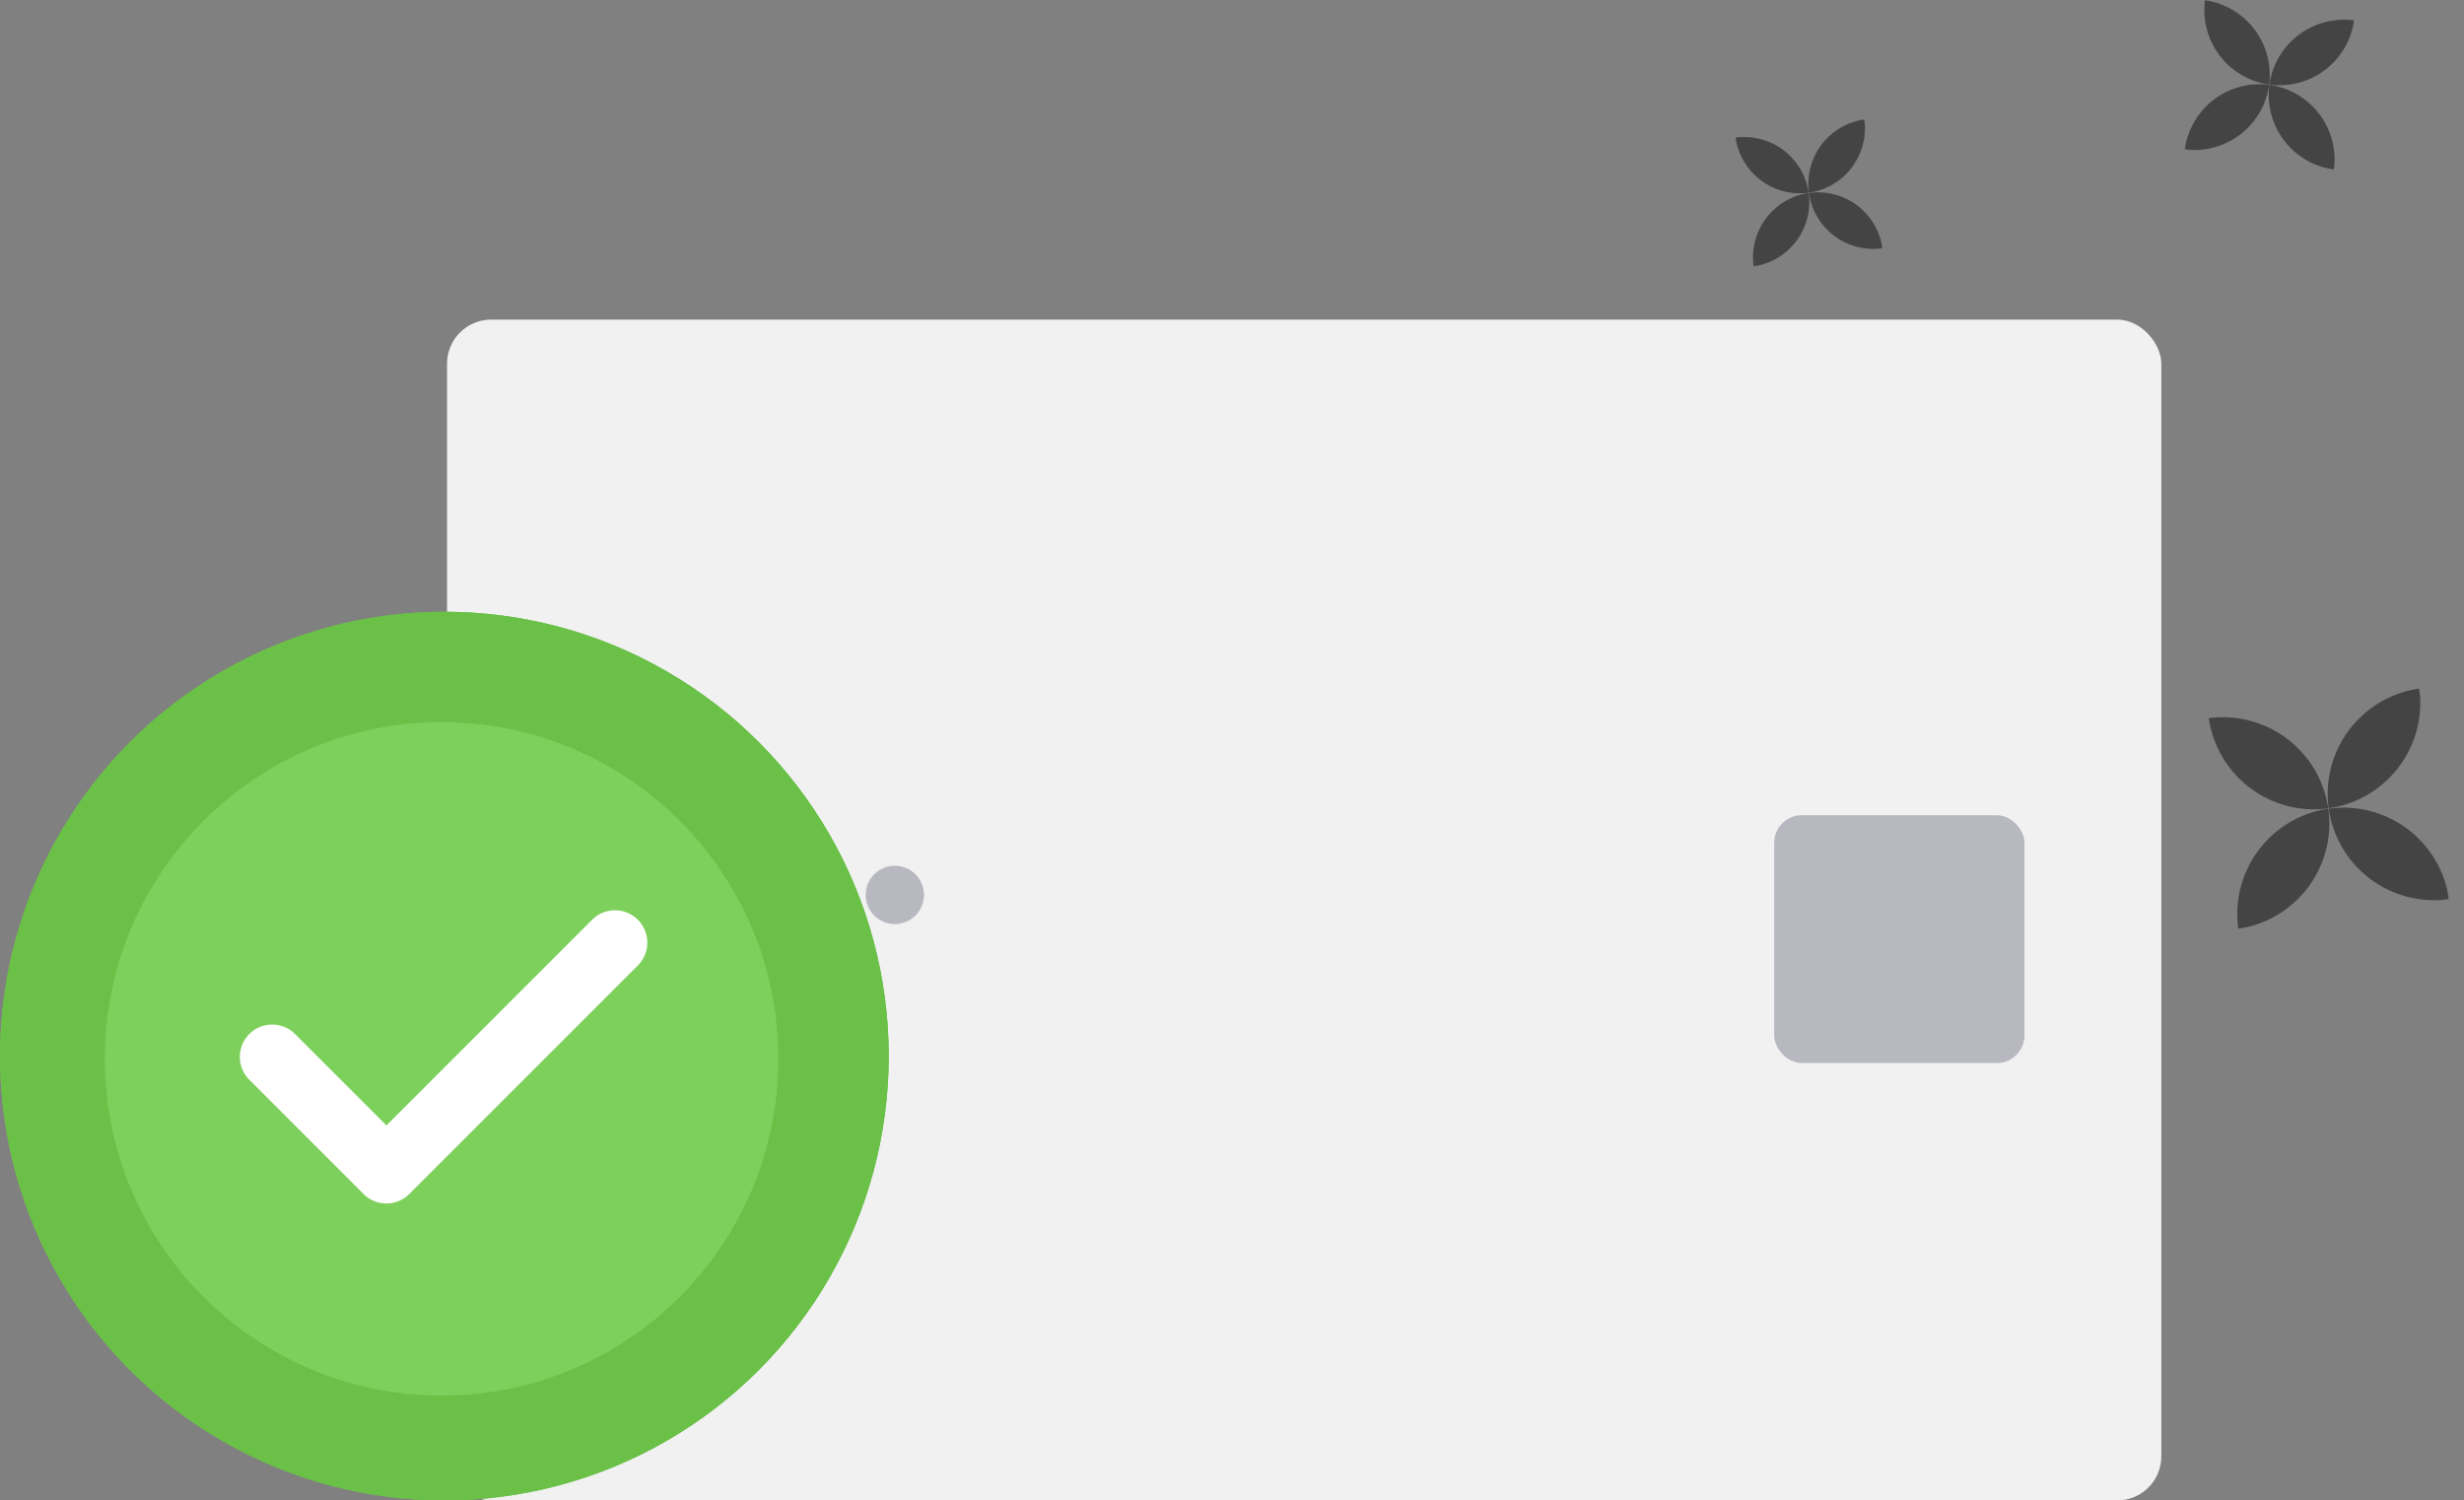 <svg xmlns="http://www.w3.org/2000/svg" width="446.366" height="271.827" viewBox="0 0 446.366 271.827">
  <rect x="0" y="0" width="446.366" height="271.827" fill="#808080" stroke="none"/>
  <g id="Group_3494" data-name="Group 3494" transform="translate(-120.458 -350.648)">
    <g id="Group_3492" data-name="Group 3492" transform="translate(201.441 330.867)">
      <g id="Group_3483" data-name="Group 3483" transform="translate(206.618 0)">
        <g id="Group_3463" data-name="Group 3463" transform="translate(0 0)">
          <g id="Group_3145" data-name="Group 3145" transform="translate(190.009 35.297) rotate(103)">
            <g id="Group_3140" data-name="Group 3140" transform="translate(115.3 0)">
              <path id="Path_4120" data-name="Path 4120" d="M12.3.009l0-.009A19.287,19.287,0,0,0,1.24,24.763l0,.011A19.288,19.288,0,0,0,12.3.009Z" transform="translate(12.54 24.952)" fill="#444"/>
              <path id="Path_4121" data-name="Path 4121" d="M.019,1.363A19.283,19.283,0,0,0,24.8,12.371,19.305,19.305,0,0,0,1.2.828L0,1.29Z" transform="translate(0 12.508)" fill="#444"/>
              <path id="Path_4122" data-name="Path 4122" d="M.1,1.243,0,1.279l0,.013A19.286,19.286,0,0,0,24.828,12.285l-.325-.847A19.274,19.274,0,0,0,.1,1.243Z" transform="translate(24.898 23.643)" fill="#444"/>
              <path id="Path_4123" data-name="Path 4123" d="M1.281,24.853l.1-.037A19.276,19.276,0,0,0,12.691.9L12.345,0,11.089.482A19.3,19.3,0,0,0,1.281,24.853Z" transform="translate(23.592 0)" fill="#444"/>
            </g>
            <g id="Group_3142" data-name="Group 3142" transform="translate(0 50.019)">
              <path id="Path_4128" data-name="Path 4128" d="M12.315.009V0A13.644,13.644,0,0,0,.051,14.749l0,.009A13.64,13.64,0,0,0,12.315.009Z" transform="translate(2.463 14.867)" fill="#444"/>
              <path id="Path_4129" data-name="Path 4129" d="M0,.14A13.641,13.641,0,0,0,14.77,12.377,13.656,13.656,0,0,0,.912,0L0,.086Z" transform="translate(0 2.434)" fill="#444"/>
              <path id="Path_4130" data-name="Path 4130" d="M.073.052,0,.058V.067A13.645,13.645,0,0,0,14.8,12.3l-.06-.641A13.631,13.631,0,0,0,.073.052Z" transform="translate(14.828 14.802)" fill="#444"/>
              <path id="Path_4131" data-name="Path 4131" d="M.058,14.809.131,14.8A13.635,13.635,0,0,0,12.411.682L12.348,0,11.4.088A13.655,13.655,0,0,0,.058,14.809Z" transform="translate(14.765 0)" fill="#444"/>
            </g>
            <g id="Group_3143" data-name="Group 3143" transform="translate(37.455 126.497)">
              <path id="Path_4132" data-name="Path 4132" d="M7.519,0l0,0A11.794,11.794,0,0,0,.759,15.144l0,.006A11.794,11.794,0,0,0,7.519,0Z" transform="translate(7.67 15.26)" fill="#444"/>
              <path id="Path_4133" data-name="Path 4133" d="M.011.835A11.8,11.8,0,0,0,15.168,7.567,11.808,11.808,0,0,0,.738.506L0,.79Z" transform="translate(0 7.648)" fill="#444"/>
              <path id="Path_4134" data-name="Path 4134" d="M.06.76,0,.782,0,.791A11.8,11.8,0,0,0,15.185,7.514L14.985,7A11.784,11.784,0,0,0,.06.76Z" transform="translate(15.228 14.459)" fill="#444"/>
              <path id="Path_4135" data-name="Path 4135" d="M.784,15.2l.058-.024A11.787,11.787,0,0,0,7.761.553L7.55,0,6.782.295A11.8,11.8,0,0,0,.784,15.2Z" transform="translate(14.43 0)" fill="#444"/>
            </g>
          </g>
        </g>
      </g>
      <g id="Group_2585" data-name="Group 2585" transform="translate(0 77.684)">
        <rect id="Rectangle_2897" data-name="Rectangle 2897" width="310.556" height="213.924" rx="8" transform="translate(0 0)" fill="#f1f1f2"/>
        <rect id="Rectangle_2898" data-name="Rectangle 2898" width="45.341" height="44.898" rx="5" transform="translate(240.417 89.785)" fill="#b8b8c0"/>
        <ellipse id="Ellipse_826" data-name="Ellipse 826" cx="5.282" cy="5.282" rx="5.282" ry="5.282" transform="matrix(1, 0.017, -0.017, 1, 36.319, 98.852)" fill="#b8b8c0"/>
        <ellipse id="Ellipse_827" data-name="Ellipse 827" cx="5.282" cy="5.282" rx="5.282" ry="5.282" transform="matrix(1, 0.017, -0.017, 1, 49.525, 98.852)" fill="#b8b8c0"/>
        <ellipse id="Ellipse_828" data-name="Ellipse 828" cx="5.282" cy="5.282" rx="5.282" ry="5.282" transform="matrix(1, 0.017, -0.017, 1, 62.725, 98.852)" fill="#b8b8c0"/>
        <ellipse id="Ellipse_829" data-name="Ellipse 829" cx="5.282" cy="5.282" rx="5.282" ry="5.282" transform="matrix(1, 0.017, -0.017, 1, 75.93, 98.852)" fill="#b8b8c0"/>
        <ellipse id="Ellipse_830" data-name="Ellipse 830" cx="5.282" cy="5.282" rx="5.282" ry="5.282" transform="matrix(1, 0.017, -0.017, 1, 89.13, 98.852)" fill="#f1f1f2"/>
      </g>
    </g>
    <path id="warning-24px" d="M111.423,128.219Z" transform="translate(74.379 442.529)" fill="#444"/>
    <g id="Ellipse_958" data-name="Ellipse 958" transform="translate(120.458 461.475)" fill="#6bc048" stroke="#6bc048" stroke-width="1">
      <circle cx="80.5" cy="80.5" r="80.5" stroke="none"/>
      <circle cx="80.5" cy="80.5" r="80" fill="none"/>
    </g>
    <circle id="Ellipse_959" data-name="Ellipse 959" cx="61" cy="61" r="61" transform="translate(139.458 481.475)" fill="#7ed05c"/>
    <path id="Path_976" data-name="Path 976" d="M26.558,112.946a5.835,5.835,0,0,1-4.14-1.715l-20.7-20.7A5.855,5.855,0,0,1,10,82.248L26.558,98.81,63.822,61.546a5.855,5.855,0,0,1,8.28,8.281l-41.4,41.4A5.84,5.84,0,0,1,26.558,112.946Z" transform="translate(163.906 455.728)" fill="#fff"/>
  </g>
</svg>
